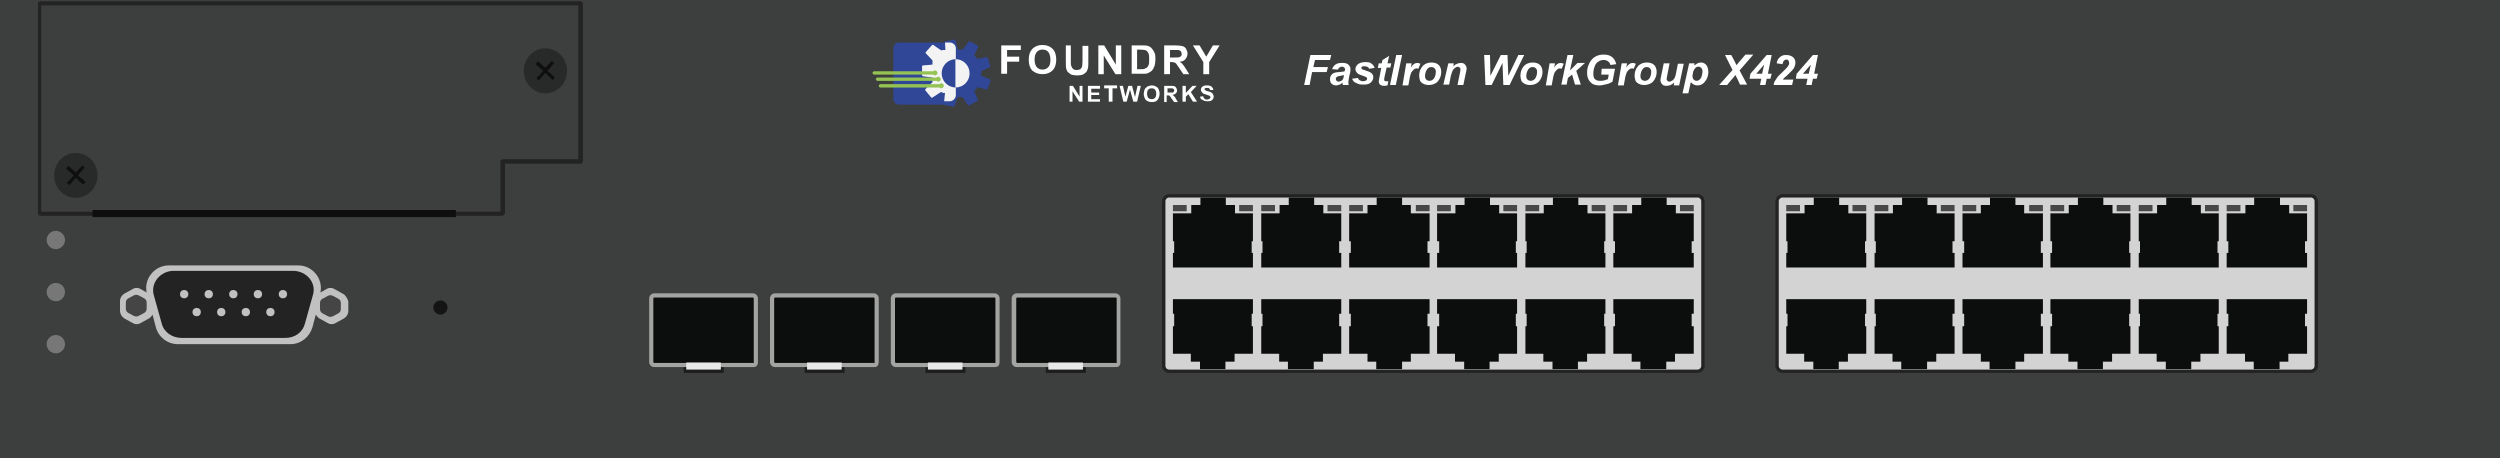 <?xml version="1.0" encoding="utf-8"?>
<!-- Copyright 2022 Virtual Console LLC. All rights reserved. Generator: Adobe Illustrator 26.0.2, SVG Export Plug-In . SVG Version: 6.00 Build 0)  -->
<svg version="1.1" id="Brocade_FWSX424" xmlns="http://www.w3.org/2000/svg" xmlns:xlink="http://www.w3.org/1999/xlink" x="0px"
	 y="0px" viewBox="0 0 600 110" style="enable-background:new 0 0 600 110;" xml:space="preserve">
<!-- Created by Evgenia -->
<style type="text/css">
	.st0{fill:#3D3E3E;}
	.st1{fill:#1D1D1D;}
	.st2{fill:#0C0D0D;}
	.st3{fill:#A3A3A2;}
	.st4{fill:#E9E8E8;}
	.st5{fill:#141414;}
	.st6{fill:#232323;}
	.st7{fill:#282929;}
	.st8{fill:#0F0F0F;}
	.st9{fill:#777778;}
	.st10{fill:#C2C1C1;}
	.st11{fill:#454545;}
	.st12{fill:#D3D3D3;}
	.st13{fill:#484848;}
	.st14{fill:#0E0E0E;}
	.st15{fill:#304797;}
	.st16{fill:#F4F3F4;}
	.st17{fill:#95C353;}
	.st18{fill:#FFFFFF;}
</style>
<g>
	<rect class="st0" width="600" height="110"/>
	<g>
		<g>
			<rect x="251" y="88" class="st1" width="9.6" height="1.5"/>
			<g>
				<path class="st2" d="M268.5,86.9V71.6c0-0.3-0.3-0.7-0.7-0.7h-23.7c-0.3,0-0.7,0.3-0.7,0.7v15.3c0,0.3,0.3,0.7,0.7,0.7H268
					C268.5,87.6,268.5,87.1,268.5,86.9z"/>
				<path class="st3" d="M267.9,88.1H244c-0.7,0-1.2-0.6-1.2-1.2V71.6c0-0.7,0.6-1.2,1.2-1.2h23.7c0.7,0,1.2,0.6,1.2,1.2v15.3
					C268.9,87.9,268.3,88.1,267.9,88.1z M244.1,71.4c0,0-0.2,0.1-0.2,0.2v15.3c0,0,0.1,0.2,0.2,0.2H268c0.1,0,0-0.1,0-0.2V71.6
					c0,0-0.1-0.2-0.2-0.2C267.8,71.4,244.1,71.4,244.1,71.4z"/>
			</g>
			<rect x="251.6" y="87" class="st4" width="8.3" height="1.7"/>
		</g>
		<g>
			<rect x="222.1" y="88" class="st1" width="9.6" height="1.5"/>
			<g>
				<path class="st2" d="M239.4,86.9V71.6c0-0.3-0.3-0.7-0.7-0.7H215c-0.3,0-0.7,0.3-0.7,0.7v15.3c0,0.3,0.3,0.7,0.7,0.7h23.9
					C239.4,87.6,239.4,87.1,239.4,86.9z"/>
				<path class="st3" d="M238.8,88.1H215c-0.7,0-1.2-0.6-1.2-1.2V71.6c0-0.7,0.6-1.2,1.2-1.2h23.7c0.7,0,1.2,0.6,1.2,1.2v15.3
					C239.9,87.9,239.3,88.1,238.8,88.1z M215,71.4c0,0-0.2,0.1-0.2,0.2v15.3c0,0,0.1,0.2,0.2,0.2h23.9c0.1,0,0-0.1,0-0.2V71.6
					c0,0-0.1-0.2-0.2-0.2C238.6,71.4,215,71.4,215,71.4z"/>
			</g>
			<rect x="222.7" y="87" class="st4" width="8.3" height="1.7"/>
		</g>
		<g>
			<rect x="193.1" y="88" class="st1" width="9.6" height="1.5"/>
			<g>
				<path class="st2" d="M210.4,86.9V71.6c0-0.3-0.3-0.7-0.7-0.7H186c-0.3,0-0.7,0.3-0.7,0.7v15.3c0,0.3,0.3,0.7,0.7,0.7h23.9
					C210.4,87.6,210.4,87.1,210.4,86.9z"/>
				<path class="st3" d="M209.9,88.1H186c-0.7,0-1.2-0.6-1.2-1.2V71.6c0-0.7,0.6-1.2,1.2-1.2h23.7c0.7,0,1.2,0.6,1.2,1.2v15.3
					C210.8,87.9,210.4,88.1,209.9,88.1z M186,71.4c0,0-0.2,0.1-0.2,0.2v15.3c0,0,0.1,0.2,0.2,0.2h23.9c0.1,0,0-0.1,0-0.2V71.6
					c0,0-0.1-0.2-0.2-0.2C209.7,71.4,186,71.4,186,71.4z"/>
			</g>
			<rect x="193.7" y="87" class="st4" width="8.3" height="1.7"/>
		</g>
		<g>
			<rect x="164.1" y="88" class="st1" width="9.6" height="1.5"/>
			<g>
				<path class="st2" d="M181.3,86.9V71.6c0-0.3-0.3-0.7-0.7-0.7H157c-0.3,0-0.7,0.3-0.7,0.7v15.3c0,0.3,0.3,0.7,0.7,0.7h23.9
					C181.3,87.6,181.3,87.1,181.3,86.9z"/>
				<path class="st3" d="M180.8,88.1H157c-0.7,0-1.2-0.6-1.2-1.2V71.6c0-0.7,0.6-1.2,1.2-1.2h23.7c0.7,0,1.2,0.6,1.2,1.2v15.3
					C181.9,87.9,181.3,88.1,180.8,88.1z M157,71.4c0,0-0.2,0.1-0.2,0.2v15.3c0,0,0.1,0.2,0.2,0.2h23.9c0.1,0,0-0.1,0-0.2V71.6
					c0,0-0.1-0.2-0.2-0.2C180.6,71.4,157,71.4,157,71.4z"/>
			</g>
			<rect x="164.7" y="87" class="st4" width="8.3" height="1.7"/>
		</g>
	</g>
	<circle class="st5" cx="105.7" cy="73.8" r="1.7"/>
	<g>
		<g>
			<path class="st6" d="M120.6,51.8H9.7c-0.3,0-0.6-0.3-0.6-0.6V0.9c0-0.3,0.3-0.6,0.6-0.6h129.6c0.3,0,0.6,0.3,0.6,0.6v37.8
				c0,0.3-0.3,0.6-0.6,0.6h-18.1v11.9C121.1,51.5,120.8,51.8,120.6,51.8z M9.9,50.8h110.2v-12c0-0.3,0.3-0.6,0.6-0.6h18.1V1.3H9.9
				V50.8L9.9,50.8z"/>
		</g>
		<g>
			<ellipse class="st7" cx="130.9" cy="17" rx="5.2" ry="5.4"/>
			<polygon class="st8" points="133.2,18.6 131.4,17 133,15.1 132.4,14.6 130.9,16.3 129.1,14.7 128.5,15.4 130.4,17 128.7,18.8 
				129.3,19.3 130.9,17.5 132.6,19.2 			"/>
		</g>
		<g>
			<ellipse class="st7" cx="18.2" cy="42.1" rx="5.2" ry="5.4"/>
			<polygon class="st8" points="20.6,43.7 18.7,42.1 20.3,40.2 19.8,39.7 18.2,41.4 16.4,39.8 15.9,40.5 17.7,42.1 16,43.9 
				16.7,44.4 18.2,42.7 19.9,44.3 			"/>
		</g>
	</g>
	<g>
		<g>
			<ellipse class="st9" cx="13.4" cy="70.1" rx="2.2" ry="2.2"/>
		</g>
		<g>
			<ellipse class="st9" cx="13.4" cy="57.6" rx="2.2" ry="2.2"/>
		</g>
		<g>
			<ellipse class="st9" cx="13.4" cy="82.6" rx="2.2" ry="2.2"/>
		</g>
	</g>
	<g>
		<path class="st10" d="M82.3,70.5l-2-1.1c-0.6-0.4-1.4-0.4-2,0l-1.4,0.8c0.7-3.3-1.9-6.5-5.3-6.5H40.5c-3.4,0-6,3.2-5.3,6.5
			l-1.4-0.8c-0.6-0.4-1.4-0.4-2,0l-2,1.1c-0.6,0.4-1,1-1,1.8v2.3c0,0.7,0.4,1.4,1,1.8l2,1.1c0.6,0.4,1.4,0.4,2,0l2-1.1
			c0.3-0.2,0.6-0.5,0.8-0.9l0.8,3c0.6,2.4,2.8,4.1,5.3,4.1h27c2.5,0,4.6-1.7,5.3-4.1l0.8-3c0.2,0.3,0.4,0.6,0.8,0.9l2,1.1
			c0.6,0.4,1.4,0.4,2,0l2-1.1c0.6-0.4,1-1,1-1.8v-2.3C83.3,71.5,82.9,70.8,82.3,70.5z"/>
		<g>
			<path class="st6" d="M68.5,81.1H43.6c-2.3,0-4.3-1.4-4.8-3.5l-1.9-6.8c-0.8-2.9,1.6-5.8,4.8-5.8h28.6c3.3,0,5.7,2.9,4.8,5.8
				l-1.9,6.8C72.7,79.7,70.8,81.1,68.5,81.1z"/>
			<g>
				<circle class="st10" cx="44.2" cy="70.6" r="1"/>
				<circle class="st10" cx="50.1" cy="70.6" r="1"/>
				<circle class="st10" cx="56" cy="70.6" r="1"/>
				<circle class="st10" cx="61.9" cy="70.6" r="1"/>
				<circle class="st10" cx="67.9" cy="70.6" r="1"/>
			</g>
			<g>
				<circle class="st10" cx="47.2" cy="74.9" r="1"/>
				<circle class="st10" cx="53.1" cy="74.9" r="1"/>
				<circle class="st10" cx="59" cy="74.9" r="1"/>
				<circle class="st10" cx="64.9" cy="74.9" r="1"/>
			</g>
		</g>
		<path class="st11" d="M35.2,74.1v-1.5c0-0.4-0.2-0.8-0.6-1l-1.3-0.7c-0.4-0.2-0.8-0.2-1.2,0l-1.3,0.7c-0.4,0.2-0.6,0.6-0.6,1v1.5
			c0,0.4,0.2,0.8,0.6,1l1.3,0.7c0.4,0.2,0.8,0.2,1.2,0l1.3-0.7C35,74.9,35.2,74.5,35.2,74.1z"/>
		<path class="st11" d="M81.8,74.2v-1.5c0-0.4-0.2-0.8-0.6-1L79.9,71c-0.4-0.2-0.8-0.2-1.2,0l-1.3,0.7c-0.4,0.2-0.6,0.6-0.6,1v1.5
			c0,0.4,0.2,0.8,0.6,1l1.3,0.7c0.4,0.2,0.8,0.2,1.2,0l1.3-0.7C81.6,75,81.8,74.6,81.8,74.2z"/>
	</g>
	<g>
		<g>
			<path class="st12" d="M407.4,89.1l-126.9,0c-0.7,0-1.3-0.6-1.3-1.3l0-39.5c0-0.7,0.6-1.3,1.3-1.3l126.9,0c0.7,0,1.3,0.6,1.3,1.3
				l0,39.5C408.7,88.5,408.1,89.1,407.4,89.1z"/>
			<path class="st6" d="M407.4,89.5H280.6c-1,0-1.7-0.8-1.7-1.7V48.3c0-0.9,0.8-1.7,1.7-1.7h126.8c1,0,1.7,0.8,1.7,1.7v39.5
				C409.1,88.7,408.4,89.5,407.4,89.5z M280.6,47.4c-0.5,0-0.9,0.4-0.9,0.9v39.5c0,0.5,0.4,0.9,0.9,0.9h126.8c0.5,0,0.9-0.4,0.9-0.9
				V48.3c0-0.5-0.4-0.9-0.9-0.9H280.6z"/>
		</g>
		<g>
			<g>
				<polygon class="st2" points="406.5,57.9 406.5,57.5 406.5,51.2 402.2,51.2 402.2,49.2 400,49.2 400,47.4 393.9,47.4 393.9,49.2 
					391.7,49.2 391.7,51.2 387.2,51.2 387.2,57.5 387.2,57.9 387.6,57.9 387.6,60.7 387.2,60.7 387.2,64.2 406.5,64.2 406.5,60.7 
					406,60.7 406,57.9 				"/>
				<rect x="387.2" y="49.2" class="st13" width="3.3" height="1.5"/>
				<rect x="403.2" y="49.2" class="st13" width="3.3" height="1.5"/>
			</g>
			<g>
				<polygon class="st2" points="385.3,57.9 385.3,57.5 385.3,51.2 381,51.2 381,49.2 378.8,49.2 378.8,47.4 372.7,47.4 372.7,49.2 
					370.5,49.2 370.5,51.2 366.1,51.2 366.1,57.5 366.1,57.9 366.4,57.9 366.4,60.7 366.1,60.7 366.1,64.2 385.3,64.2 385.3,60.7 
					385,60.7 385,57.9 				"/>
				<rect x="366.1" y="49.2" class="st13" width="3.3" height="1.5"/>
				<rect x="382" y="49.2" class="st13" width="3.3" height="1.5"/>
			</g>
			<g>
				<polygon class="st2" points="364.1,57.9 364.1,57.5 364.1,51.2 359.8,51.2 359.8,49.2 357.6,49.2 357.6,47.4 351.5,47.4 
					351.5,49.2 349.3,49.2 349.3,51.2 344.9,51.2 344.9,57.5 344.9,57.9 345.4,57.9 345.4,60.7 344.9,60.7 344.9,64.2 364.1,64.2 
					364.1,60.7 363.8,60.7 363.8,57.9 				"/>
				<rect x="344.9" y="49.2" class="st13" width="3.3" height="1.5"/>
				<rect x="360.8" y="49.2" class="st13" width="3.3" height="1.5"/>
			</g>
			<g>
				<polygon class="st2" points="343.1,57.9 343.1,57.5 343.1,51.2 338.6,51.2 338.6,49.2 336.5,49.2 336.5,47.4 330.4,47.4 
					330.4,49.2 328.2,49.2 328.2,51.2 323.8,51.2 323.8,57.5 323.8,57.9 324.2,57.9 324.2,60.7 323.8,60.7 323.8,64.2 343.1,64.2 
					343.1,60.7 342.6,60.7 342.6,57.9 				"/>
				<rect x="323.8" y="49.2" class="st13" width="3.3" height="1.5"/>
				<rect x="339.8" y="49.2" class="st13" width="3.3" height="1.5"/>
			</g>
			<g>
				<polygon class="st2" points="321.9,57.9 321.9,57.5 321.9,51.2 317.6,51.2 317.6,49.2 315.4,49.2 315.4,47.4 309.3,47.4 
					309.3,49.2 307.1,49.2 307.1,51.2 302.7,51.2 302.7,57.5 302.7,57.9 303,57.9 303,60.7 302.7,60.7 302.7,64.2 321.9,64.2 
					321.9,60.7 321.4,60.7 321.4,57.9 				"/>
				<rect x="302.7" y="49.2" class="st13" width="3.3" height="1.5"/>
				<rect x="318.6" y="49.2" class="st13" width="3.3" height="1.5"/>
			</g>
			<g>
				<polygon class="st2" points="300.7,57.9 300.7,57.5 300.7,51.2 296.4,51.2 296.4,49.2 294.2,49.2 294.2,47.4 288.1,47.4 
					288.1,49.2 285.9,49.2 285.9,51.2 281.5,51.2 281.5,57.5 281.5,57.9 281.8,57.9 281.8,60.7 281.5,60.7 281.5,64.2 300.7,64.2 
					300.7,60.7 300.4,60.7 300.4,57.9 				"/>
				<rect x="281.5" y="49.2" class="st13" width="3.3" height="1.5"/>
				<rect x="297.4" y="49.2" class="st13" width="3.3" height="1.5"/>
			</g>
		</g>
		<g>
			<g>
				<polygon class="st2" points="281.5,78.3 281.5,78.5 281.5,84.9 285.8,84.9 285.8,86.8 288,86.8 288,88.6 294.1,88.6 294.1,86.8 
					296.3,86.8 296.3,84.9 300.7,84.9 300.7,78.5 300.7,78.3 300.4,78.3 300.4,75.3 300.7,75.3 300.7,71.8 281.5,71.8 281.5,75.3 
					281.8,75.3 281.8,78.3 				"/>
			</g>
			<g>
				<polygon class="st2" points="302.7,78.3 302.7,78.5 302.7,84.9 307,84.9 307,86.8 309.1,86.8 309.1,88.6 315.3,88.6 315.3,86.8 
					317.5,86.8 317.5,84.9 321.9,84.9 321.9,78.5 321.9,78.3 321.4,78.3 321.4,75.3 321.9,75.3 321.9,71.8 302.7,71.8 302.7,75.3 
					303,75.3 303,78.3 				"/>
			</g>
			<g>
				<polygon class="st2" points="323.8,78.3 323.8,78.5 323.8,84.9 328.2,84.9 328.2,86.8 330.3,86.8 330.3,88.6 336.5,88.6 
					336.5,86.8 338.6,86.8 338.6,84.9 343.1,84.9 343.1,78.5 343.1,78.3 342.6,78.3 342.6,75.3 343.1,75.3 343.1,71.8 323.8,71.8 
					323.8,75.3 324.2,75.3 324.2,78.3 				"/>
			</g>
			<g>
				<polygon class="st2" points="344.9,78.3 344.9,78.5 344.9,84.9 349.2,84.9 349.2,86.8 351.4,86.8 351.4,88.6 357.5,88.6 
					357.5,86.8 359.7,86.8 359.7,84.9 364.1,84.9 364.1,78.5 364.1,78.3 363.8,78.3 363.8,75.3 364.1,75.3 364.1,71.8 344.9,71.8 
					344.9,75.3 345.4,75.3 345.4,78.3 				"/>
			</g>
			<g>
				<polygon class="st2" points="366.1,78.3 366.1,78.5 366.1,84.9 370.4,84.9 370.4,86.8 372.6,86.8 372.6,88.6 378.7,88.6 
					378.7,86.8 380.9,86.8 380.9,84.9 385.3,84.9 385.3,78.5 385.3,78.3 385,78.3 385,75.3 385.3,75.3 385.3,71.8 366.1,71.8 
					366.1,75.3 366.4,75.3 366.4,78.3 				"/>
			</g>
			<g>
				<polygon class="st2" points="387.2,78.3 387.2,78.5 387.2,84.9 391.6,84.9 391.6,86.8 393.7,86.8 393.7,88.6 399.9,88.6 
					399.9,86.8 402,86.8 402,84.9 406.5,84.9 406.5,78.5 406.5,78.3 406,78.3 406,75.3 406.5,75.3 406.5,71.8 387.2,71.8 
					387.2,75.3 387.6,75.3 387.6,78.3 				"/>
			</g>
		</g>
	</g>
	<g>
		<g>
			<path class="st12" d="M554.6,89.1l-126.9,0c-0.7,0-1.3-0.6-1.3-1.3l0-39.5c0-0.7,0.6-1.3,1.3-1.3l126.9,0c0.7,0,1.3,0.6,1.3,1.3
				l0,39.5C555.9,88.5,555.3,89.1,554.6,89.1z"/>
			<path class="st6" d="M554.6,89.5H427.8c-1,0-1.7-0.8-1.7-1.7V48.3c0-0.9,0.8-1.7,1.7-1.7h126.8c1,0,1.7,0.8,1.7,1.7v39.5
				C556.3,88.7,555.6,89.5,554.6,89.5z M427.8,47.4c-0.5,0-0.9,0.4-0.9,0.9v39.5c0,0.5,0.4,0.9,0.9,0.9h126.8c0.5,0,0.9-0.4,0.9-0.9
				V48.3c0-0.5-0.4-0.9-0.9-0.9H427.8z"/>
		</g>
		<g>
			<g>
				<polygon class="st2" points="553.7,57.9 553.7,57.5 553.7,51.2 549.4,51.2 549.4,49.2 547.2,49.2 547.2,47.4 541,47.4 541,49.2 
					538.9,49.2 538.9,51.2 534.4,51.2 534.4,57.5 534.4,57.9 534.8,57.9 534.8,60.7 534.4,60.7 534.4,64.2 553.7,64.2 553.7,60.7 
					553.2,60.7 553.2,57.9 				"/>
				<rect x="534.4" y="49.2" class="st13" width="3.3" height="1.5"/>
				<rect x="550.4" y="49.2" class="st13" width="3.3" height="1.5"/>
			</g>
			<g>
				<polygon class="st2" points="532.5,57.9 532.5,57.5 532.5,51.2 528.2,51.2 528.2,49.2 526,49.2 526,47.4 519.9,47.4 519.9,49.2 
					517.7,49.2 517.7,51.2 513.3,51.2 513.3,57.5 513.3,57.9 513.6,57.9 513.6,60.7 513.3,60.7 513.3,64.2 532.5,64.2 532.5,60.7 
					532.2,60.7 532.2,57.9 				"/>
				<rect x="513.3" y="49.2" class="st13" width="3.3" height="1.5"/>
				<rect x="529.2" y="49.2" class="st13" width="3.3" height="1.5"/>
			</g>
			<g>
				<polygon class="st2" points="511.3,57.9 511.3,57.5 511.3,51.2 507,51.2 507,49.2 504.8,49.2 504.8,47.4 498.7,47.4 498.7,49.2 
					496.5,49.2 496.5,51.2 492.1,51.2 492.1,57.5 492.1,57.9 492.5,57.9 492.5,60.7 492.1,60.7 492.1,64.2 511.3,64.2 511.3,60.7 
					511,60.7 511,57.9 				"/>
				<rect x="492.1" y="49.2" class="st13" width="3.3" height="1.5"/>
				<rect x="508" y="49.2" class="st13" width="3.3" height="1.5"/>
			</g>
			<g>
				<polygon class="st2" points="490.3,57.9 490.3,57.5 490.3,51.2 485.8,51.2 485.8,49.2 483.7,49.2 483.7,47.4 477.6,47.4 
					477.6,49.2 475.4,49.2 475.4,51.2 471,51.2 471,57.5 471,57.9 471.4,57.9 471.4,60.7 471,60.7 471,64.2 490.3,64.2 490.3,60.7 
					489.8,60.7 489.8,57.9 				"/>
				<rect x="471" y="49.2" class="st13" width="3.3" height="1.5"/>
				<rect x="487" y="49.2" class="st13" width="3.3" height="1.5"/>
			</g>
			<g>
				<polygon class="st2" points="469.1,57.9 469.1,57.5 469.1,51.2 464.8,51.2 464.8,49.2 462.6,49.2 462.6,47.4 456.5,47.4 
					456.5,49.2 454.3,49.2 454.3,51.2 449.9,51.2 449.9,57.5 449.9,57.9 450.2,57.9 450.2,60.7 449.9,60.7 449.9,64.2 469.1,64.2 
					469.1,60.7 468.6,60.7 468.6,57.9 				"/>
				<rect x="449.9" y="49.2" class="st13" width="3.3" height="1.5"/>
				<rect x="465.8" y="49.2" class="st13" width="3.3" height="1.5"/>
			</g>
			<g>
				<polygon class="st2" points="447.9,57.9 447.9,57.5 447.9,51.2 443.6,51.2 443.6,49.2 441.4,49.2 441.4,47.4 435.3,47.4 
					435.3,49.2 433.1,49.2 433.1,51.2 428.7,51.2 428.7,57.5 428.7,57.9 429,57.9 429,60.7 428.7,60.7 428.7,64.2 447.9,64.2 
					447.9,60.7 447.6,60.7 447.6,57.9 				"/>
				<rect x="428.7" y="49.2" class="st13" width="3.3" height="1.5"/>
				<rect x="444.6" y="49.2" class="st13" width="3.3" height="1.5"/>
			</g>
		</g>
		<g>
			<g>
				<polygon class="st2" points="428.7,78.3 428.7,78.5 428.7,84.9 433,84.9 433,86.8 435.2,86.8 435.2,88.6 441.3,88.6 441.3,86.8 
					443.5,86.8 443.5,84.9 447.9,84.9 447.9,78.5 447.9,78.3 447.6,78.3 447.6,75.3 447.9,75.3 447.9,71.8 428.7,71.8 428.7,75.3 
					429,75.3 429,78.3 				"/>
			</g>
			<g>
				<polygon class="st2" points="449.9,78.3 449.9,78.5 449.9,84.9 454.2,84.9 454.2,86.8 456.3,86.8 456.3,88.6 462.5,88.6 
					462.5,86.8 464.7,86.8 464.7,84.9 469.1,84.9 469.1,78.5 469.1,78.3 468.6,78.3 468.6,75.3 469.1,75.3 469.1,71.8 449.9,71.8 
					449.9,75.3 450.2,75.3 450.2,78.3 				"/>
			</g>
			<g>
				<polygon class="st2" points="471,78.3 471,78.5 471,84.9 475.4,84.9 475.4,86.8 477.5,86.8 477.5,88.6 483.7,88.6 483.7,86.8 
					485.8,86.8 485.8,84.9 490.3,84.9 490.3,78.5 490.3,78.3 489.8,78.3 489.8,75.3 490.3,75.3 490.3,71.8 471,71.8 471,75.3 
					471.4,75.3 471.4,78.3 				"/>
			</g>
			<g>
				<polygon class="st2" points="492.1,78.3 492.1,78.5 492.1,84.9 496.4,84.9 496.4,86.8 498.6,86.8 498.6,88.6 504.7,88.6 
					504.7,86.8 506.9,86.8 506.9,84.9 511.3,84.9 511.3,78.5 511.3,78.3 511,78.3 511,75.3 511.3,75.3 511.3,71.8 492.1,71.8 
					492.1,75.3 492.5,75.3 492.5,78.3 				"/>
			</g>
			<g>
				<polygon class="st2" points="513.3,78.3 513.3,78.5 513.3,84.9 517.6,84.9 517.6,86.8 519.8,86.8 519.8,88.6 525.9,88.6 
					525.9,86.8 528.1,86.8 528.1,84.9 532.5,84.9 532.5,78.5 532.5,78.3 532.2,78.3 532.2,75.3 532.5,75.3 532.5,71.8 513.3,71.8 
					513.3,75.3 513.6,75.3 513.6,78.3 				"/>
			</g>
			<g>
				<polygon class="st2" points="534.4,78.3 534.4,78.5 534.4,84.9 538.8,84.9 538.8,86.8 540.9,86.8 540.9,88.6 547.1,88.6 
					547.1,86.8 549.2,86.8 549.2,84.9 553.7,84.9 553.7,78.5 553.7,78.3 553.2,78.3 553.2,75.3 553.7,75.3 553.7,71.8 534.4,71.8 
					534.4,75.3 534.8,75.3 534.8,78.3 				"/>
			</g>
		</g>
	</g>
	<rect x="22.2" y="50.4" class="st14" width="87.2" height="1.7"/>
	<g>
		<g>
			<path class="st15" d="M227.9,25.1h-12.1c-0.8,0-1.4-0.6-1.4-1.4V11.6c0-0.8,0.6-1.4,1.4-1.4h12.1c0.8,0,1.4,0.6,1.4,1.4v12.1
				C229.4,24.5,228.7,25.1,227.9,25.1z"/>
			<g>
				<path class="st15" d="M235.5,18.2C235.5,18.2,235.5,18.2,235.5,18.2c0-0.1,0-0.1,0-0.1c0,0,0-0.1,0-0.1c0,0,0-0.1,0-0.1
					c0,0,0,0,0-0.1c0,0,0,0,0,0c0,0,0,0,0,0c0,0,0-0.1,0-0.1c0,0,0-0.1,0-0.1c0,0,0,0,0,0c0,0,0,0,0,0c0,0,0,0,0,0c0,0,0-0.1,0-0.1
					c0,0,0-0.1,0-0.1c0,0,0-0.1,0-0.1c0,0,0,0,0-0.1c0,0,0,0,0-0.1l2.1-1c0.1,0,0.1-0.1,0.1-0.2l-0.7-2.1c0-0.1-0.1-0.1-0.2-0.1
					l-2.3,0.5c0,0,0,0,0,0c0,0,0,0,0-0.1c0,0,0,0,0-0.1c0,0,0-0.1-0.1-0.1c0,0,0,0-0.1-0.1c0,0,0,0,0,0c0,0,0,0,0,0c0,0,0,0,0,0
					c0,0,0,0,0,0c0,0,0,0,0,0c0,0,0-0.1-0.1-0.1c0,0,0,0-0.1-0.1c0,0,0,0,0,0c0,0,0,0,0,0c0,0,0,0,0,0c0,0,0,0-0.1-0.1
					c0,0,0,0-0.1-0.1c0,0,0,0-0.1-0.1c0,0,0,0,0,0c0,0,0,0,0,0l1-2.1c0-0.1,0-0.2-0.1-0.2l-1.9-1.1c-0.1-0.1-0.2,0-0.3,0.1l-1.4,1.9
					c0,0,0,0-0.1,0c0,0,0,0-0.1,0c0,0,0,0-0.1,0c0,0-0.1,0-0.1,0c0,0-0.1,0-0.1,0c0,0,0,0,0,0c0,0,0,0,0,0c0,0,0,0,0,0
					c0,0-0.1,0-0.1,0c0,0-0.1,0-0.1,0c0,0,0,0,0,0c0,0,0,0,0,0c0,0,0,0,0,0c0,0-0.1,0-0.1,0c0,0-0.1,0-0.1,0c0,0,0,0-0.1,0
					c0,0,0,0-0.1,0c0,0,0,0-0.1,0l-0.6-2.3c0-0.1-0.1-0.2-0.2-0.1l-2.2,0.4c-0.1,0-0.2,0.1-0.2,0.2l0.1,2.3c0,0,0,0,0,0
					c0,0,0,0-0.1,0c0,0,0,0-0.1,0c0,0-0.1,0-0.1,0c0,0,0,0-0.1,0c0,0,0,0,0,0c0,0,0,0,0,0c0,0,0,0,0,0c0,0-0.1,0-0.1,0
					c0,0-0.1,0-0.1,0c0,0,0,0,0,0c0,0,0,0,0,0c0,0,0,0,0,0c0,0,0,0-0.1,0c0,0-0.1,0-0.1,0.1c0,0,0,0-0.1,0c0,0,0,0-0.1,0
					c0,0,0,0,0,0l-1.9-1.3c-0.1-0.1-0.2,0-0.3,0l-1.5,1.7c-0.1,0.1-0.1,0.2,0,0.3l1.6,1.7c0,0,0,0,0,0c0,0,0,0,0,0.1c0,0,0,0,0,0.1
					c0,0,0,0.1,0,0.1c0,0,0,0.1,0,0.1c0,0,0,0,0,0c0,0,0,0,0,0c0,0,0,0,0,0c0,0,0,0.1,0,0.1c0,0,0,0.1,0,0.1c0,0,0,0,0,0
					c0,0,0,0,0,0c0,0,0,0,0,0c0,0,0,0,0,0c0,0,0,0,0,0c0,0,0,0.1,0,0.1c0,0,0,0.1,0,0.1c0,0,0,0,0,0.1c0,0,0,0,0,0.1c0,0,0,0,0,0
					l-2.3,0.2c-0.1,0-0.2,0.1-0.2,0.2l0,2.2c0,0.1,0.1,0.2,0.2,0.2l2.3,0.3c0,0,0,0,0,0.1c0,0,0,0,0,0.1c0,0,0,0,0,0.1
					c0,0,0,0.1,0,0.1c0,0,0,0.1,0,0.1c0,0,0,0,0,0c0,0,0,0,0,0c0,0,0,0,0,0c0,0,0,0.1,0,0.1c0,0,0,0.1,0,0.1c0,0,0,0,0,0
					c0,0,0,0,0,0c0,0,0,0,0,0c0,0,0,0.1,0,0.1c0,0,0,0.1,0,0.1c0,0,0,0,0,0.1c0,0,0,0,0,0.1c0,0,0,0,0,0l-1.7,1.7
					c-0.1,0.1-0.1,0.2,0,0.3l1.4,1.7c0.1,0.1,0.2,0.1,0.3,0l2-1.3c0,0,0,0,0,0c0,0,0,0,0.1,0c0,0,0,0,0.1,0c0,0,0.1,0,0.1,0.1
					c0,0,0,0,0.1,0c0,0,0,0,0,0c0,0,0,0,0,0c0,0,0,0,0,0c0,0,0.1,0,0.1,0.1c0,0,0.1,0,0.1,0c0,0,0,0,0,0c0,0,0,0,0,0c0,0,0,0,0,0
					c0,0,0,0,0,0c0,0,0,0,0,0c0,0,0,0,0.1,0c0,0,0.1,0,0.1,0c0,0,0,0,0.1,0c0,0,0,0,0.1,0c0,0,0,0,0,0l-0.2,2.3
					c0,0.1,0.1,0.2,0.2,0.2l2.2,0.4c0.1,0,0.2,0,0.2-0.1l0.7-2.2c0,0,0,0,0.1,0c0,0,0,0,0.1,0c0,0,0,0,0.1,0c0,0,0.1,0,0.1,0
					c0,0,0.1,0,0.1,0c0,0,0,0,0,0c0,0,0,0,0,0c0,0,0,0,0,0v0c0,0,0,0,0,0c0,0,0.1,0,0.1,0c0,0,0.1,0,0.1,0c0,0,0,0,0,0l0,0
					c0,0,0,0,0,0c0,0,0,0,0,0c0,0,0,0,0,0c0,0,0.1,0,0.1,0c0,0,0.1,0,0.1,0c0,0,0,0,0.1,0c0,0,0,0,0.1,0c0,0,0,0,0.1,0l1.3,1.9
					c0.1,0.1,0.2,0.1,0.3,0.1l2-1.1c0.1,0,0.1-0.2,0.1-0.2l-0.9-2.2c0,0,0,0,0,0c0,0,0,0,0,0c0,0,0,0,0.1-0.1c0,0,0,0,0.1-0.1
					c0,0,0,0,0.1-0.1c0,0,0,0,0,0c0,0,0,0,0,0c0,0,0,0,0,0c0,0,0,0,0.1-0.1c0,0,0,0,0.1-0.1c0,0,0,0,0,0c0,0,0,0,0,0c0,0,0,0,0,0
					c0,0,0,0,0.1-0.1c0,0,0,0,0.1-0.1c0,0,0,0,0-0.1c0,0,0,0,0-0.1c0,0,0,0,0,0l2.3,0.6c0.1,0,0.2,0,0.2-0.1l0.8-2.1
					c0-0.1,0-0.2-0.1-0.2L235.5,18.2C235.5,18.3,235.5,18.3,235.5,18.2z"/>
				<path class="st16" d="M227.9,10.2h-1.1l0.1,1.8c0,0,0,0,0,0c0,0,0,0-0.1,0c0,0,0,0-0.1,0c0,0-0.1,0-0.1,0c0,0,0,0-0.1,0
					c0,0,0,0,0,0c0,0,0,0,0,0c0,0,0,0,0,0c0,0-0.1,0-0.1,0c0,0-0.1,0-0.1,0c0,0,0,0,0,0c0,0,0,0,0,0c0,0,0,0,0,0c0,0,0,0-0.1,0
					c0,0-0.1,0-0.1,0.1c0,0,0,0-0.1,0c0,0,0,0-0.1,0c0,0,0,0,0,0l-1.9-1.3c-0.1-0.1-0.2,0-0.3,0l-1.5,1.7c-0.1,0.1-0.1,0.2,0,0.3
					l1.6,1.7c0,0,0,0,0,0c0,0,0,0,0,0.1c0,0,0,0,0,0.1c0,0,0,0.1,0,0.1c0,0,0,0.1,0,0.1c0,0,0,0,0,0c0,0,0,0,0,0c0,0,0,0,0,0
					c0,0,0,0.1,0,0.1c0,0,0,0.1,0,0.1c0,0,0,0,0,0c0,0,0,0,0,0c0,0,0,0,0,0c0,0,0,0,0,0c0,0,0,0,0,0c0,0,0,0.1,0,0.1
					c0,0,0,0.1,0,0.1c0,0,0,0,0,0.1c0,0,0,0,0,0.1c0,0,0,0,0,0l-2.3,0.2c-0.1,0-0.2,0.1-0.2,0.2l0,2.2c0,0.1,0.1,0.2,0.2,0.2
					l2.3,0.3c0,0,0,0,0,0.1c0,0,0,0,0,0.1c0,0,0,0,0,0.1c0,0,0,0.1,0,0.1c0,0,0,0.1,0,0.1c0,0,0,0,0,0c0,0,0,0,0,0c0,0,0,0,0,0
					c0,0,0,0.1,0,0.1c0,0,0,0.1,0,0.1c0,0,0,0,0,0c0,0,0,0,0,0c0,0,0,0,0,0c0,0,0,0.1,0,0.1c0,0,0,0.1,0,0.1c0,0,0,0,0,0.1
					c0,0,0,0,0,0.1c0,0,0,0,0,0l-1.7,1.7c-0.1,0.1-0.1,0.2,0,0.3l1.4,1.7c0.1,0.1,0.2,0.1,0.3,0l2-1.3c0,0,0,0,0,0c0,0,0,0,0.1,0
					c0,0,0,0,0.1,0c0,0,0.1,0,0.1,0.1c0,0,0,0,0.1,0c0,0,0,0,0,0c0,0,0,0,0,0c0,0,0,0,0,0c0,0,0.1,0,0.1,0.1s0.1,0,0.1,0
					c0,0,0,0,0,0c0,0,0,0,0,0c0,0,0,0,0,0c0,0,0,0,0,0c0,0,0,0,0,0c0,0,0,0,0.1,0c0,0,0.1,0,0.1,0c0,0,0,0,0.1,0c0,0,0,0,0.1,0
					c0,0,0,0,0,0l-0.2,2h1.3c0.8,0,1.5-0.7,1.5-1.5V11.6C229.4,10.8,228.7,10.2,227.9,10.2z"/>
			</g>
			<g>
				<circle class="st15" cx="229.4" cy="17.6" r="3.4"/>
				<path class="st16" d="M232.7,17.6c0-1.9-1.5-3.4-3.4-3.4V21C231.2,21,232.7,19.5,232.7,17.6z"/>
			</g>
			<path class="st17" d="M225.9,20c-0.2,0-0.3,0.1-0.4,0.2h-14.2c-0.2,0-0.4,0.2-0.4,0.4c0,0.2,0.2,0.4,0.4,0.4h14.2
				c0.1,0.1,0.3,0.2,0.4,0.2c0.3,0,0.6-0.3,0.6-0.6C226.5,20.2,226.3,20,225.9,20z"/>
			<path class="st17" d="M225.2,18.4c-0.2,0-0.3,0.1-0.4,0.2h-14.2c-0.2,0-0.4,0.2-0.4,0.4s0.2,0.4,0.4,0.4h14.2
				c0.1,0.1,0.3,0.2,0.4,0.2c0.3,0,0.6-0.3,0.6-0.6C225.7,18.7,225.5,18.4,225.2,18.4z"/>
			<path class="st17" d="M224.4,16.9c-0.2,0-0.3,0.1-0.4,0.2h-14.2c-0.2,0-0.4,0.2-0.4,0.4s0.2,0.4,0.4,0.4H224
				c0.1,0.1,0.3,0.2,0.4,0.2c0.3,0,0.6-0.3,0.6-0.6C225,17.2,224.7,16.9,224.4,16.9z"/>
		</g>
		<g>
			<g>
				<path class="st18" d="M240.3,17.8v-6.9h4.7V12h-3.3v1.6h2.9v1.2h-2.9v2.9H240.3z"/>
				<path class="st18" d="M246.9,14.4c0-0.7,0.1-1.3,0.3-1.8c0.2-0.4,0.4-0.7,0.6-0.9s0.6-0.5,0.9-0.6c0.4-0.2,0.9-0.3,1.5-0.3
					c1,0,1.8,0.3,2.4,0.9c0.6,0.6,0.9,1.5,0.9,2.6c0,1.1-0.3,2-0.9,2.6c-0.6,0.6-1.4,0.9-2.4,0.9c-1,0-1.8-0.3-2.5-0.9
					C247.2,16.3,246.9,15.5,246.9,14.4z M248.3,14.3c0,0.8,0.2,1.4,0.5,1.8c0.4,0.4,0.8,0.6,1.4,0.6c0.6,0,1-0.2,1.4-0.6
					c0.4-0.4,0.5-1,0.5-1.8c0-0.8-0.2-1.4-0.5-1.8c-0.3-0.4-0.8-0.6-1.4-0.6s-1,0.2-1.4,0.6C248.5,12.9,248.3,13.5,248.3,14.3z"/>
				<path class="st18" d="M255.6,10.9h1.4v3.7c0,0.6,0,1,0.1,1.2c0.1,0.3,0.2,0.5,0.4,0.7c0.2,0.2,0.5,0.3,0.9,0.3
					c0.4,0,0.7-0.1,0.9-0.2c0.2-0.2,0.3-0.4,0.4-0.6c0-0.2,0.1-0.6,0.1-1.2v-3.8h1.4v3.6c0,0.8,0,1.4-0.1,1.8s-0.2,0.6-0.4,0.9
					c-0.2,0.2-0.5,0.4-0.8,0.6c-0.3,0.1-0.8,0.2-1.3,0.2c-0.7,0-1.2-0.1-1.5-0.2c-0.3-0.2-0.6-0.4-0.8-0.6c-0.2-0.2-0.3-0.5-0.4-0.8
					c-0.1-0.4-0.1-1-0.1-1.8V10.9z"/>
				<path class="st18" d="M263.6,17.8v-6.9h1.4l2.8,4.6v-4.6h1.3v6.9h-1.4l-2.8-4.5v4.5H263.6z"/>
				<path class="st18" d="M271.5,10.9h2.6c0.6,0,1,0,1.3,0.1c0.4,0.1,0.8,0.3,1,0.6c0.3,0.3,0.5,0.7,0.7,1.1c0.2,0.4,0.2,1,0.2,1.6
					c0,0.6-0.1,1.1-0.2,1.5c-0.2,0.5-0.4,0.9-0.7,1.2c-0.2,0.2-0.6,0.4-1,0.6c-0.3,0.1-0.7,0.1-1.2,0.1h-2.6V10.9z M272.9,12v4.6h1
					c0.4,0,0.7,0,0.8-0.1c0.2-0.1,0.4-0.2,0.6-0.3c0.1-0.1,0.3-0.4,0.4-0.7c0.1-0.3,0.1-0.7,0.1-1.3s0-0.9-0.1-1.2
					c-0.1-0.3-0.2-0.5-0.4-0.7c-0.2-0.2-0.4-0.3-0.6-0.3c-0.2,0-0.6-0.1-1.1-0.1H272.9z"/>
				<path class="st18" d="M279.4,17.8v-6.9h2.9c0.7,0,1.3,0.1,1.6,0.2c0.3,0.1,0.6,0.3,0.8,0.7s0.3,0.7,0.3,1.1
					c0,0.5-0.2,0.9-0.5,1.3s-0.8,0.6-1.4,0.6c0.3,0.2,0.6,0.4,0.7,0.6c0.2,0.2,0.5,0.6,0.8,1.1l0.8,1.3H284l-1-1.5
					c-0.4-0.5-0.6-0.9-0.7-1S282,15,281.8,15c-0.1-0.1-0.4-0.1-0.7-0.1h-0.3v2.9H279.4z M280.8,13.8h1c0.7,0,1.1,0,1.3-0.1
					s0.3-0.2,0.4-0.3s0.1-0.3,0.1-0.5c0-0.2-0.1-0.4-0.2-0.6c-0.1-0.1-0.3-0.2-0.5-0.3c-0.1,0-0.5,0-1,0h-1.1V13.8z"/>
				<path class="st18" d="M288.8,17.8v-2.9l-2.5-4h1.6l1.6,2.7l1.6-2.7h1.6l-2.5,4v2.9H288.8z"/>
			</g>
			<g>
				<path class="st18" d="M256.7,24.4v-3.8h0.8l1.6,2.6v-2.6h0.7v3.8H259l-1.6-2.5v2.5H256.7z"/>
				<path class="st18" d="M261.1,24.4v-3.8h2.9v0.7h-2.1v0.9h1.9v0.6h-1.9v1h2.1v0.6H261.1z"/>
				<path class="st18" d="M266.1,24.4v-3.2H265v-0.7h3.1v0.7h-1.1v3.2H266.1z"/>
				<path class="st18" d="M269.6,24.4l-0.9-3.8h0.8l0.6,2.6l0.7-2.6h0.9l0.7,2.7l0.6-2.7h0.8l-0.9,3.8H272l-0.8-2.9l-0.8,2.9H269.6z
					"/>
				<path class="st18" d="M274.5,22.5c0-0.4,0.1-0.7,0.2-1c0.1-0.2,0.2-0.4,0.4-0.5c0.2-0.2,0.3-0.3,0.5-0.3
					c0.2-0.1,0.5-0.2,0.8-0.2c0.6,0,1,0.2,1.4,0.5c0.3,0.4,0.5,0.8,0.5,1.5c0,0.6-0.2,1.1-0.5,1.5c-0.3,0.4-0.8,0.5-1.4,0.5
					c-0.6,0-1-0.2-1.4-0.5C274.7,23.6,274.5,23.1,274.5,22.5z M275.3,22.5c0,0.4,0.1,0.8,0.3,1c0.2,0.2,0.5,0.3,0.8,0.3
					c0.3,0,0.6-0.1,0.8-0.3c0.2-0.2,0.3-0.6,0.3-1c0-0.4-0.1-0.8-0.3-1c-0.2-0.2-0.4-0.3-0.8-0.3s-0.6,0.1-0.8,0.3
					C275.4,21.7,275.3,22,275.3,22.5z"/>
				<path class="st18" d="M279.4,24.4v-3.8h1.6c0.4,0,0.7,0,0.9,0.1c0.2,0.1,0.3,0.2,0.4,0.4c0.1,0.2,0.2,0.4,0.2,0.6
					c0,0.3-0.1,0.5-0.3,0.7c-0.2,0.2-0.4,0.3-0.8,0.4c0.2,0.1,0.3,0.2,0.4,0.3c0.1,0.1,0.3,0.3,0.4,0.6l0.5,0.8h-0.9l-0.6-0.8
					c-0.2-0.3-0.3-0.5-0.4-0.6c-0.1-0.1-0.2-0.1-0.2-0.2c-0.1,0-0.2,0-0.4,0h-0.2v1.6H279.4z M280.2,22.2h0.6c0.4,0,0.6,0,0.7,0
					c0.1,0,0.2-0.1,0.2-0.2c0.1-0.1,0.1-0.2,0.1-0.3c0-0.1,0-0.2-0.1-0.3c-0.1-0.1-0.2-0.1-0.3-0.2c-0.1,0-0.3,0-0.6,0h-0.6V22.2z"
					/>
				<path class="st18" d="M283.8,24.4v-3.8h0.8v1.7l1.6-1.7h1l-1.4,1.5l1.5,2.3h-1l-1.1-1.8l-0.6,0.6v1.2H283.8z"/>
				<path class="st18" d="M288,23.2l0.8-0.1c0,0.3,0.1,0.4,0.3,0.6c0.1,0.1,0.3,0.2,0.6,0.2c0.2,0,0.4-0.1,0.6-0.2
					c0.1-0.1,0.2-0.2,0.2-0.4c0-0.1,0-0.2-0.1-0.2c-0.1-0.1-0.1-0.1-0.3-0.2c-0.1,0-0.3-0.1-0.6-0.2c-0.4-0.1-0.7-0.2-0.9-0.4
					c-0.2-0.2-0.4-0.5-0.4-0.8c0-0.2,0.1-0.4,0.2-0.5c0.1-0.2,0.3-0.3,0.5-0.4c0.2-0.1,0.5-0.1,0.8-0.1c0.5,0,0.8,0.1,1.1,0.3
					c0.2,0.2,0.4,0.5,0.4,0.8l-0.8,0c0-0.2-0.1-0.3-0.2-0.4c-0.1-0.1-0.3-0.1-0.5-0.1c-0.2,0-0.4,0-0.5,0.1
					c-0.1,0.1-0.1,0.1-0.1,0.2c0,0.1,0,0.2,0.1,0.2c0.1,0.1,0.3,0.2,0.7,0.3c0.4,0.1,0.7,0.2,0.8,0.3c0.2,0.1,0.3,0.2,0.4,0.4
					c0.1,0.2,0.2,0.4,0.2,0.6c0,0.2-0.1,0.4-0.2,0.6s-0.3,0.3-0.5,0.4s-0.5,0.1-0.8,0.1c-0.5,0-0.9-0.1-1.1-0.3
					C288.2,23.9,288.1,23.6,288,23.2z"/>
			</g>
		</g>
		<g>
			<path class="st18" d="M313,20.4l1.5-7.2h5l-0.3,1.2h-3.6l-0.4,1.7h3.5l-0.3,1.2h-3.5l-0.6,3.1H313z"/>
			<path class="st18" d="M321.1,16.7l-1.4-0.1c0.2-0.5,0.4-0.8,0.8-1.1s0.9-0.4,1.6-0.4c0.7,0,1.2,0.1,1.5,0.4
				c0.3,0.3,0.5,0.6,0.5,1c0,0.2,0,0.3,0,0.5c0,0.2-0.1,0.6-0.3,1.4c-0.1,0.6-0.2,1.1-0.2,1.3c0,0.2,0,0.5,0.1,0.7h-1.4
				c-0.1-0.2-0.1-0.4-0.1-0.6c-0.2,0.2-0.4,0.4-0.7,0.5s-0.5,0.2-0.8,0.2c-0.4,0-0.8-0.1-1.1-0.4c-0.3-0.3-0.4-0.6-0.4-1.1
				c0-0.5,0.2-0.9,0.5-1.2c0.3-0.3,0.9-0.5,1.7-0.5c0.7-0.1,1.1-0.1,1.3-0.2c0.1-0.2,0.1-0.4,0.1-0.5c0-0.2-0.1-0.3-0.2-0.4
				c-0.1-0.1-0.3-0.2-0.5-0.2c-0.3,0-0.5,0.1-0.6,0.2C321.3,16.3,321.2,16.5,321.1,16.7z M322.5,18c-0.1,0-0.2,0-0.3,0.1
				c-0.7,0.1-1.2,0.2-1.4,0.4c-0.2,0.1-0.2,0.3-0.2,0.5c0,0.2,0.1,0.3,0.2,0.4c0.1,0.1,0.3,0.2,0.5,0.2c0.2,0,0.4-0.1,0.6-0.2
				s0.3-0.2,0.4-0.4c0.1-0.2,0.2-0.4,0.2-0.8L322.5,18z"/>
			<path class="st18" d="M324.5,18.9l1.4-0.2c0.1,0.3,0.3,0.5,0.5,0.6c0.2,0.1,0.4,0.2,0.7,0.2c0.3,0,0.6-0.1,0.8-0.2
				c0.1-0.1,0.2-0.2,0.2-0.4c0-0.1,0-0.2-0.1-0.3c-0.1-0.1-0.3-0.2-0.6-0.3c-0.9-0.3-1.4-0.5-1.6-0.7c-0.3-0.3-0.5-0.6-0.5-1
				c0-0.4,0.2-0.8,0.5-1.1c0.4-0.4,1.1-0.6,1.9-0.6c0.7,0,1.2,0.1,1.5,0.4c0.3,0.2,0.6,0.6,0.7,1l-1.3,0.2c-0.1-0.2-0.2-0.3-0.3-0.4
				c-0.2-0.1-0.5-0.2-0.8-0.2s-0.5,0-0.6,0.1c-0.1,0.1-0.2,0.2-0.2,0.3c0,0.1,0.1,0.2,0.2,0.3c0.1,0.1,0.3,0.1,0.8,0.3
				c0.7,0.2,1.1,0.4,1.4,0.6c0.3,0.3,0.5,0.6,0.5,1c0,0.5-0.2,0.9-0.6,1.3c-0.4,0.4-1,0.5-1.8,0.5c-0.8,0-1.3-0.1-1.7-0.4
				C325,19.8,324.7,19.4,324.5,18.9z"/>
			<path class="st18" d="M330.7,16.2l0.2-1h0.7l0.2-0.8l1.6-1l-0.4,1.8h0.9l-0.2,1h-0.9l-0.5,2.2c-0.1,0.4-0.1,0.6-0.1,0.7
				c0,0.1,0,0.2,0.1,0.3c0.1,0.1,0.2,0.1,0.4,0.1c0.1,0,0.2,0,0.5,0l-0.2,1c-0.2,0-0.5,0.1-0.7,0.1c-0.5,0-0.9-0.1-1.1-0.3
				s-0.3-0.5-0.3-0.8c0-0.2,0.1-0.5,0.2-1.1l0.4-2.1H330.7z"/>
			<path class="st18" d="M333.6,20.4l1.5-7.2h1.4l-1.5,7.2H333.6z"/>
			<path class="st18" d="M337.5,15.2h1.3l-0.2,1c0.5-0.8,1-1.1,1.6-1.1c0.2,0,0.4,0.1,0.7,0.2l-0.5,1.2c-0.1,0-0.3-0.1-0.4-0.1
				c-0.2,0-0.5,0.1-0.7,0.3s-0.4,0.4-0.6,0.7c-0.1,0.3-0.3,0.8-0.4,1.5l-0.3,1.6h-1.4L337.5,15.2z"/>
			<path class="st18" d="M340.6,18.2c0-1,0.3-1.7,0.8-2.3c0.5-0.6,1.3-0.9,2.1-0.9c0.8,0,1.4,0.2,1.8,0.6c0.4,0.4,0.6,1,0.6,1.7
				c0,0.8-0.3,1.6-0.8,2.2c-0.5,0.6-1.3,0.9-2.2,0.9c-0.5,0-0.9-0.1-1.3-0.3s-0.7-0.5-0.8-0.8S340.6,18.6,340.6,18.2z M344.6,17.2
				c0-0.3-0.1-0.6-0.3-0.8c-0.2-0.2-0.4-0.3-0.8-0.3c-0.3,0-0.6,0.1-0.8,0.3c-0.2,0.2-0.4,0.5-0.5,0.8s-0.2,0.7-0.2,1
				c0,0.4,0.1,0.7,0.3,0.9s0.5,0.3,0.8,0.3c0.4,0,0.7-0.2,1-0.5C344.4,18.5,344.6,17.9,344.6,17.2z"/>
			<path class="st18" d="M347.6,15.2h1.3l-0.1,0.7c0.3-0.3,0.6-0.5,0.9-0.6c0.3-0.1,0.6-0.2,0.9-0.2c0.4,0,0.8,0.1,1,0.4
				c0.2,0.2,0.4,0.6,0.4,1c0,0.2-0.1,0.5-0.2,1l-0.6,2.9h-1.4l0.6-3c0.1-0.4,0.1-0.7,0.1-0.8c0-0.2-0.1-0.3-0.2-0.4
				c-0.1-0.1-0.3-0.2-0.4-0.2c-0.2,0-0.4,0.1-0.7,0.3s-0.4,0.4-0.6,0.7c-0.1,0.2-0.2,0.6-0.4,1.2l-0.4,2.1h-1.4L347.6,15.2z"/>
			<path class="st18" d="M362.3,20.4h-1.5l-0.2-5.3l-2.6,5.3h-1.5l-0.3-7.2h1.4l0.1,5l2.5-5h1.6l0.2,5l2.4-5h1.4L362.3,20.4z"/>
			<path class="st18" d="M364.9,18.2c0-1,0.3-1.7,0.8-2.3c0.5-0.6,1.3-0.9,2.1-0.9c0.8,0,1.4,0.2,1.8,0.6c0.4,0.4,0.6,1,0.6,1.7
				c0,0.8-0.3,1.6-0.8,2.2c-0.5,0.6-1.3,0.9-2.2,0.9c-0.5,0-0.9-0.1-1.3-0.3s-0.7-0.5-0.8-0.8S364.9,18.6,364.9,18.2z M368.9,17.2
				c0-0.3-0.1-0.6-0.3-0.8c-0.2-0.2-0.4-0.3-0.8-0.3c-0.3,0-0.6,0.1-0.8,0.3c-0.2,0.2-0.4,0.5-0.5,0.8s-0.2,0.7-0.2,1
				c0,0.4,0.1,0.7,0.3,0.9s0.5,0.3,0.8,0.3c0.4,0,0.7-0.2,1-0.5C368.7,18.5,368.9,17.9,368.9,17.2z"/>
			<path class="st18" d="M371.9,15.2h1.3l-0.2,1c0.5-0.8,1-1.1,1.6-1.1c0.2,0,0.4,0.1,0.7,0.2l-0.5,1.2c-0.1,0-0.3-0.1-0.4-0.1
				c-0.2,0-0.5,0.1-0.7,0.3s-0.4,0.4-0.6,0.7c-0.1,0.3-0.3,0.8-0.4,1.5l-0.3,1.6h-1.4L371.9,15.2z"/>
			<path class="st18" d="M374.7,20.4l1.5-7.2h1.4l-0.8,3.7l1.8-1.8h1.8l-2.1,1.9l1.1,3.3h-1.4l-0.7-2.4l-1,0.8l-0.3,1.6H374.7z"/>
			<path class="st18" d="M384.4,16.5h3.2l-0.6,3.1c-0.4,0.2-0.8,0.5-1.4,0.6s-1.1,0.3-1.7,0.3c-0.9,0-1.6-0.2-2-0.6
				c-0.6-0.5-1-1.3-1-2.4c0-0.7,0.1-1.4,0.4-2c0.3-0.8,0.8-1.4,1.4-1.8c0.6-0.4,1.3-0.6,2.2-0.6s1.5,0.2,2,0.6s0.8,0.9,1,1.7
				l-1.4,0.2c-0.1-0.4-0.3-0.7-0.6-0.9c-0.3-0.2-0.6-0.3-1-0.3c-0.5,0-0.9,0.1-1.3,0.4c-0.4,0.2-0.7,0.6-0.9,1.2
				c-0.2,0.5-0.3,1.1-0.3,1.7c0,0.6,0.1,1.1,0.4,1.3c0.3,0.3,0.7,0.4,1.2,0.4c0.3,0,0.6,0,1-0.1c0.3-0.1,0.6-0.2,0.9-0.3l0.2-1.1
				h-1.8L384.4,16.5z"/>
			<path class="st18" d="M389.2,15.2h1.3l-0.2,1c0.5-0.8,1-1.1,1.6-1.1c0.2,0,0.4,0.1,0.7,0.2l-0.5,1.2c-0.1,0-0.3-0.1-0.4-0.1
				c-0.2,0-0.5,0.1-0.7,0.3c-0.3,0.2-0.4,0.4-0.6,0.7c-0.1,0.3-0.3,0.8-0.4,1.5l-0.3,1.6h-1.4L389.2,15.2z"/>
			<path class="st18" d="M392.3,18.2c0-1,0.3-1.7,0.8-2.3c0.5-0.6,1.3-0.9,2.1-0.9c0.8,0,1.4,0.2,1.8,0.6c0.4,0.4,0.6,1,0.6,1.7
				c0,0.8-0.3,1.6-0.8,2.2c-0.5,0.6-1.3,0.9-2.2,0.9c-0.5,0-0.9-0.1-1.3-0.3s-0.7-0.5-0.8-0.8S392.3,18.6,392.3,18.2z M396.3,17.2
				c0-0.3-0.1-0.6-0.3-0.8c-0.2-0.2-0.4-0.3-0.8-0.3c-0.3,0-0.6,0.1-0.8,0.3c-0.2,0.2-0.4,0.5-0.5,0.8s-0.2,0.7-0.2,1
				c0,0.4,0.1,0.7,0.3,0.9c0.2,0.2,0.5,0.3,0.8,0.3c0.4,0,0.7-0.2,1-0.5C396.1,18.5,396.3,17.9,396.3,17.2z"/>
			<path class="st18" d="M399.3,15.2h1.4l-0.6,3.1c-0.1,0.4-0.1,0.6-0.1,0.7c0,0.2,0.1,0.3,0.2,0.4s0.3,0.2,0.4,0.2
				c0.1,0,0.2,0,0.4-0.1c0.1,0,0.2-0.1,0.4-0.2s0.2-0.2,0.3-0.3c0.1-0.1,0.2-0.3,0.3-0.5c0.1-0.2,0.1-0.4,0.2-0.7l0.5-2.5h1.4
				l-1.1,5.2h-1.3l0.1-0.7c-0.6,0.6-1.2,0.8-1.9,0.8c-0.4,0-0.8-0.1-1-0.4c-0.2-0.2-0.4-0.6-0.4-1c0-0.2,0.1-0.5,0.2-1.1L399.3,15.2
				z"/>
			<path class="st18" d="M405.4,15.2h1.3l-0.1,0.5c0.3-0.2,0.6-0.4,0.8-0.5c0.2-0.1,0.5-0.2,0.8-0.2c0.5,0,1,0.2,1.3,0.6
				c0.3,0.4,0.5,0.9,0.5,1.7c0,0.9-0.3,1.7-0.9,2.4c-0.5,0.6-1.1,0.8-1.7,0.8c-0.7,0-1.2-0.3-1.6-0.8l-0.6,2.7h-1.4L405.4,15.2z
				 M406.2,18.2c0,0.4,0.1,0.7,0.3,0.9s0.4,0.3,0.7,0.3c0.2,0,0.5-0.1,0.7-0.3s0.4-0.4,0.5-0.8c0.1-0.4,0.2-0.8,0.2-1.1
				c0-0.4-0.1-0.7-0.3-0.9c-0.2-0.2-0.4-0.3-0.7-0.3c-0.3,0-0.5,0.1-0.7,0.3c-0.2,0.2-0.4,0.5-0.5,0.8
				C406.3,17.6,406.2,17.9,406.2,18.2z"/>
			<path class="st18" d="M414.5,20.4h-1.9l3.2-3.6l-1.8-3.6h1.5l0.7,1.3c0,0,0.2,0.4,0.5,1c0,0,0,0.1,0.1,0.1c0.4-0.5,0.7-0.9,1-1.2
				l1.1-1.3h1.9l-3.3,3.8l1.8,3.4h-1.7l-0.5-1.1c-0.3-0.6-0.5-1-0.6-1.2c-0.1,0.2-0.5,0.6-1,1.2L414.5,20.4z"/>
			<path class="st18" d="M422.7,18.9h-2.8l0.2-1.2l3.9-4.5h1.2l-0.9,4.5h0.9l-0.3,1.2H424l-0.3,1.5h-1.3L422.7,18.9z M422.9,17.7
				l0.5-2.2l-1.9,2.2H422.9z"/>
			<path class="st18" d="M427.8,15.4l-1.4-0.2c0.1-0.7,0.4-1.2,0.8-1.5c0.4-0.4,0.9-0.5,1.5-0.5c0.7,0,1.2,0.2,1.6,0.5
				s0.6,0.8,0.6,1.4c0,0.3-0.1,0.6-0.2,0.9c-0.1,0.3-0.3,0.6-0.6,0.9c-0.2,0.2-0.5,0.5-0.9,0.9c-0.4,0.4-0.7,0.7-0.9,0.8
				c-0.1,0.1-0.3,0.3-0.4,0.5h2.5l-0.3,1.3h-4.4c0-0.4,0.1-0.7,0.3-1s0.4-0.6,0.6-0.9c0.2-0.3,0.7-0.7,1.3-1.3
				c0.5-0.5,0.8-0.8,0.9-0.9c0.2-0.3,0.4-0.5,0.5-0.7c0.1-0.2,0.1-0.4,0.1-0.5c0-0.2-0.1-0.4-0.2-0.6s-0.3-0.2-0.5-0.2
				c-0.2,0-0.4,0.1-0.6,0.3C428,14.7,427.9,15,427.8,15.4z"/>
			<path class="st18" d="M433.8,18.9H431l0.2-1.2l3.9-4.5h1.2l-0.9,4.5h0.9l-0.3,1.2h-0.9l-0.3,1.5h-1.3L433.8,18.9z M434.1,17.7
				l0.5-2.2l-1.9,2.2H434.1z"/>
		</g>
	</g>
</g>
</svg>
